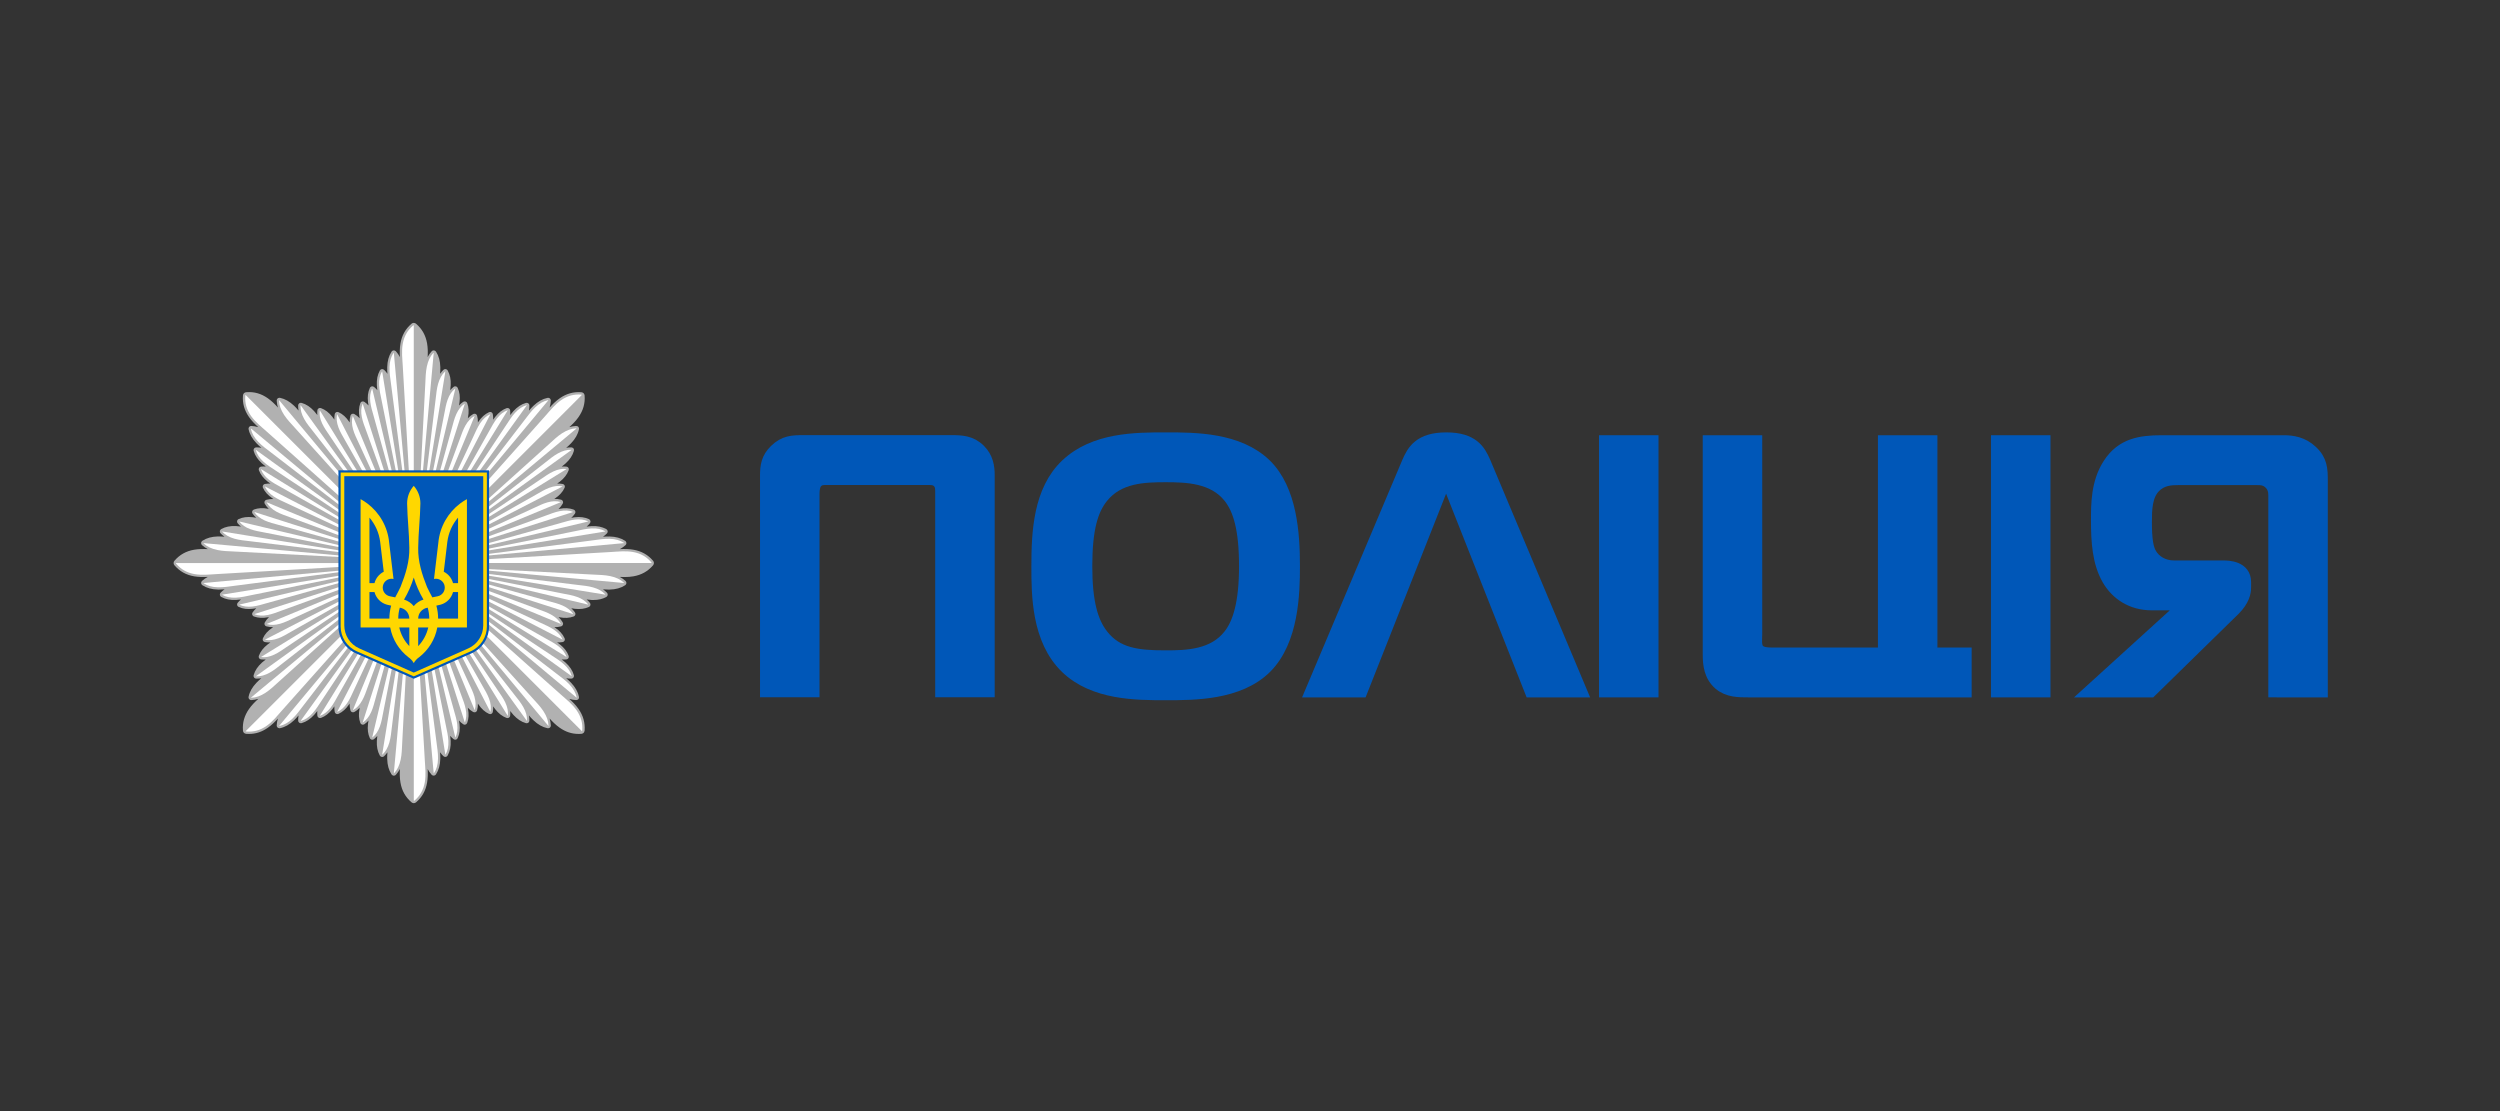 <svg width="162" height="72" viewBox="0 0 162 72" fill="none" xmlns="http://www.w3.org/2000/svg">
<rect x="0" y="0" width="162" height="72" fill="#333333" stroke="none"/>
<path d="M26.812 52.046H26.811C26.757 52.045 26.707 52.025 26.662 51.987C26.274 51.654 26.042 51.239 25.951 50.717C25.898 50.413 25.899 50.118 25.913 49.83C25.843 49.967 25.759 50.089 25.66 50.197C25.657 50.2 25.655 50.203 25.652 50.206C25.608 50.253 25.556 50.264 25.521 50.264C25.518 50.264 25.515 50.264 25.513 50.264C25.496 50.263 25.48 50.259 25.465 50.253C25.432 50.242 25.397 50.221 25.368 50.176C25.192 49.905 25.101 49.578 25.091 49.176C25.087 49.03 25.094 48.887 25.107 48.747C25.044 48.839 24.974 48.922 24.895 48.996L24.892 48.999C24.84 49.048 24.795 49.055 24.754 49.051C24.749 49.05 24.744 49.05 24.739 49.049C24.735 49.048 24.731 49.047 24.726 49.046C24.693 49.038 24.645 49.016 24.61 48.954C24.464 48.691 24.402 48.381 24.419 48.008C24.423 47.898 24.434 47.79 24.45 47.684C24.386 47.762 24.316 47.831 24.239 47.892C24.198 47.926 24.159 47.939 24.104 47.934C24.093 47.933 24.083 47.931 24.073 47.927C24.041 47.917 23.994 47.892 23.964 47.828C23.843 47.565 23.805 47.266 23.846 46.915C23.855 46.839 23.867 46.764 23.881 46.691C23.801 46.782 23.713 46.859 23.617 46.925C23.613 46.928 23.61 46.93 23.606 46.932C23.568 46.955 23.531 46.965 23.483 46.957C23.47 46.955 23.457 46.952 23.445 46.946C23.416 46.934 23.371 46.905 23.347 46.84C23.247 46.568 23.231 46.268 23.299 45.921C23.302 45.901 23.306 45.882 23.311 45.863C23.207 45.973 23.094 46.062 22.969 46.133C22.921 46.16 22.862 46.166 22.815 46.148C22.813 46.147 22.811 46.146 22.809 46.146C22.781 46.134 22.731 46.103 22.709 46.03L22.707 46.024C22.669 45.886 22.652 45.742 22.656 45.59C22.646 45.607 22.635 45.623 22.624 45.639C22.427 45.932 22.203 46.134 21.942 46.254C21.938 46.256 21.934 46.258 21.93 46.26C21.895 46.273 21.861 46.277 21.82 46.268C21.807 46.265 21.795 46.261 21.783 46.255L21.78 46.254C21.754 46.24 21.708 46.206 21.691 46.133C21.69 46.13 21.69 46.127 21.689 46.124C21.668 46.01 21.66 45.893 21.668 45.772C21.626 45.834 21.582 45.895 21.534 45.955C21.315 46.233 21.077 46.416 20.807 46.517C20.79 46.523 20.755 46.529 20.738 46.529C20.724 46.529 20.707 46.527 20.691 46.522C20.676 46.519 20.662 46.513 20.648 46.505C20.621 46.489 20.575 46.449 20.565 46.37C20.554 46.271 20.554 46.172 20.564 46.072C20.5 46.157 20.431 46.241 20.357 46.323C20.105 46.599 19.841 46.773 19.552 46.856C19.545 46.858 19.538 46.86 19.531 46.861C19.49 46.868 19.463 46.863 19.432 46.852C19.416 46.846 19.401 46.838 19.387 46.827C19.363 46.808 19.323 46.765 19.321 46.688C19.318 46.579 19.327 46.469 19.348 46.359C19.257 46.467 19.161 46.573 19.055 46.674C18.764 46.951 18.469 47.118 18.153 47.185C18.143 47.187 18.118 47.19 18.107 47.19C18.088 47.19 18.064 47.184 18.041 47.176C18.018 47.168 17.998 47.155 17.981 47.138C17.964 47.123 17.928 47.076 17.931 46.997C17.937 46.851 17.963 46.706 18.01 46.56C17.817 46.773 17.609 46.981 17.358 47.157C16.973 47.428 16.571 47.56 16.129 47.56C16.073 47.56 16.016 47.557 15.959 47.553C15.951 47.553 15.943 47.551 15.935 47.549C15.886 47.541 15.848 47.523 15.818 47.496C15.812 47.491 15.806 47.485 15.801 47.479C15.799 47.477 15.796 47.474 15.794 47.471C15.771 47.449 15.75 47.402 15.744 47.346C15.743 47.34 15.743 47.333 15.743 47.327C15.705 46.83 15.835 46.372 16.139 45.939C16.317 45.686 16.526 45.477 16.741 45.284C16.593 45.331 16.447 45.358 16.299 45.365C16.227 45.37 16.175 45.335 16.15 45.307L16.147 45.303C16.125 45.279 16.093 45.226 16.109 45.145C16.176 44.827 16.343 44.532 16.62 44.241C16.721 44.135 16.827 44.038 16.935 43.948C16.839 43.966 16.743 43.975 16.648 43.975H16.648L16.608 43.975C16.536 43.972 16.494 43.939 16.472 43.915C16.469 43.911 16.466 43.907 16.463 43.903C16.444 43.878 16.416 43.823 16.438 43.745C16.521 43.454 16.695 43.191 16.971 42.939C17.053 42.864 17.137 42.796 17.223 42.731C17.175 42.736 17.127 42.739 17.079 42.739C17.028 42.739 16.977 42.736 16.927 42.73C16.923 42.73 16.92 42.729 16.917 42.729C16.845 42.718 16.807 42.675 16.791 42.65C16.789 42.646 16.786 42.641 16.784 42.637C16.783 42.636 16.783 42.635 16.782 42.634C16.773 42.619 16.753 42.568 16.774 42.5C16.775 42.496 16.776 42.492 16.778 42.488C16.878 42.218 17.062 41.98 17.34 41.761C17.4 41.713 17.462 41.669 17.523 41.627C17.493 41.629 17.462 41.63 17.431 41.63C17.345 41.63 17.259 41.622 17.175 41.607C17.172 41.606 17.17 41.606 17.167 41.605C17.092 41.59 17.056 41.543 17.042 41.517C17.041 41.515 17.04 41.513 17.039 41.511C17.039 41.511 17.039 41.511 17.038 41.51C17.025 41.482 17.008 41.426 17.04 41.355C17.16 41.092 17.362 40.868 17.656 40.671C17.672 40.66 17.688 40.65 17.703 40.639C17.554 40.644 17.41 40.627 17.275 40.59C17.273 40.589 17.27 40.589 17.268 40.588C17.198 40.567 17.166 40.523 17.152 40.49C17.149 40.483 17.146 40.476 17.144 40.469C17.135 40.438 17.13 40.387 17.163 40.328C17.234 40.203 17.323 40.089 17.433 39.985C17.415 39.989 17.396 39.993 17.378 39.997C17.033 40.064 16.728 40.048 16.459 39.949C16.393 39.925 16.364 39.879 16.351 39.848C16.347 39.839 16.344 39.83 16.342 39.82V39.819C16.337 39.805 16.328 39.745 16.372 39.68C16.439 39.583 16.517 39.495 16.608 39.414C16.535 39.428 16.46 39.44 16.384 39.449C16.031 39.491 15.734 39.453 15.472 39.332C15.414 39.305 15.388 39.266 15.376 39.235C15.37 39.222 15.366 39.208 15.364 39.194C15.36 39.161 15.364 39.11 15.405 39.058C15.467 38.98 15.537 38.91 15.615 38.845C15.509 38.861 15.401 38.872 15.291 38.877C14.914 38.894 14.608 38.831 14.344 38.685C14.279 38.648 14.258 38.597 14.251 38.564C14.248 38.553 14.247 38.542 14.247 38.531C14.245 38.518 14.247 38.459 14.3 38.403C14.376 38.323 14.459 38.252 14.553 38.188C14.437 38.199 14.32 38.205 14.202 38.205L14.122 38.204C13.72 38.194 13.393 38.103 13.123 37.927C13.065 37.889 13.045 37.842 13.038 37.808C13.036 37.798 13.035 37.787 13.035 37.776V37.776C13.033 37.753 13.039 37.692 13.099 37.638C13.207 37.538 13.329 37.454 13.465 37.384C13.154 37.4 12.844 37.392 12.579 37.346C12.057 37.255 11.642 37.023 11.31 36.636C11.271 36.591 11.251 36.542 11.25 36.49C11.25 36.482 11.25 36.473 11.251 36.465C11.251 36.428 11.27 36.378 11.308 36.333C11.642 35.945 12.057 35.713 12.579 35.622C12.844 35.576 13.155 35.569 13.466 35.584C13.328 35.514 13.206 35.429 13.097 35.329C13.037 35.274 13.031 35.213 13.033 35.182C13.033 35.18 13.033 35.178 13.033 35.176C13.034 35.161 13.038 35.147 13.044 35.133C13.055 35.101 13.077 35.067 13.12 35.039C13.391 34.863 13.718 34.772 14.119 34.762L14.199 34.761C14.318 34.761 14.434 34.768 14.55 34.778C14.459 34.716 14.376 34.646 14.302 34.569C14.302 34.568 14.301 34.568 14.301 34.568C14.3 34.567 14.3 34.566 14.299 34.565C14.299 34.565 14.299 34.565 14.299 34.565C14.245 34.506 14.243 34.448 14.246 34.419C14.246 34.415 14.247 34.411 14.248 34.407C14.249 34.399 14.251 34.391 14.254 34.384C14.264 34.353 14.288 34.312 14.341 34.282C14.606 34.135 14.911 34.072 15.289 34.089C15.399 34.094 15.506 34.105 15.612 34.12C15.534 34.057 15.465 33.987 15.403 33.91C15.357 33.851 15.358 33.795 15.364 33.764C15.365 33.755 15.367 33.747 15.37 33.739C15.381 33.708 15.407 33.663 15.469 33.634C15.731 33.514 16.028 33.476 16.381 33.517C16.457 33.526 16.532 33.538 16.605 33.552C16.515 33.472 16.437 33.384 16.371 33.287C16.369 33.285 16.368 33.283 16.366 33.281C16.327 33.219 16.335 33.162 16.343 33.133C16.346 33.123 16.351 33.112 16.356 33.103C16.372 33.073 16.402 33.036 16.459 33.016C16.727 32.918 17.028 32.901 17.376 32.969C17.39 32.972 17.403 32.975 17.417 32.978C17.313 32.877 17.228 32.768 17.16 32.649C17.121 32.579 17.134 32.521 17.146 32.492C17.148 32.487 17.151 32.481 17.154 32.476C17.169 32.447 17.2 32.407 17.263 32.388C17.265 32.388 17.267 32.387 17.269 32.387V32.387C17.412 32.347 17.563 32.331 17.72 32.337C17.699 32.324 17.678 32.31 17.657 32.296C17.364 32.098 17.162 31.875 17.042 31.613C17.014 31.549 17.023 31.499 17.035 31.469C17.035 31.468 17.035 31.468 17.036 31.467C17.037 31.463 17.039 31.459 17.041 31.455C17.042 31.453 17.042 31.452 17.043 31.451C17.058 31.424 17.093 31.376 17.17 31.361C17.287 31.339 17.405 31.332 17.525 31.339C17.463 31.298 17.402 31.253 17.341 31.206C17.064 30.986 16.88 30.748 16.779 30.478C16.778 30.474 16.777 30.471 16.776 30.467C16.756 30.404 16.772 30.356 16.786 30.328C16.788 30.324 16.791 30.32 16.793 30.317C16.809 30.291 16.848 30.247 16.922 30.237C16.93 30.236 16.937 30.235 16.945 30.235C17.009 30.226 17.124 30.225 17.224 30.235C17.139 30.171 17.055 30.103 16.973 30.028C16.697 29.776 16.523 29.513 16.44 29.223C16.418 29.143 16.446 29.089 16.465 29.064L16.471 29.056C16.491 29.032 16.534 28.994 16.608 28.992L16.649 28.991C16.745 28.991 16.84 29 16.937 29.018C16.829 28.928 16.723 28.832 16.622 28.726C16.345 28.435 16.178 28.14 16.111 27.824C16.094 27.741 16.127 27.688 16.148 27.663C16.151 27.66 16.154 27.657 16.157 27.654L16.159 27.653C16.172 27.637 16.216 27.602 16.29 27.602C16.442 27.608 16.59 27.635 16.739 27.682C16.525 27.489 16.316 27.281 16.139 27.029C15.835 26.595 15.705 26.138 15.743 25.63C15.743 25.628 15.744 25.626 15.744 25.624C15.749 25.566 15.771 25.518 15.807 25.482C15.81 25.479 15.813 25.476 15.816 25.473C15.854 25.439 15.901 25.419 15.957 25.415C16.48 25.375 16.924 25.505 17.358 25.81C17.61 25.987 17.818 26.196 18.011 26.41C17.964 26.263 17.938 26.117 17.931 25.97C17.928 25.892 17.962 25.846 17.986 25.825C17.988 25.822 17.991 25.819 17.994 25.817C17.994 25.816 17.995 25.816 17.996 25.815C18.004 25.808 18.014 25.802 18.024 25.797L18.024 25.798C18.026 25.797 18.027 25.796 18.029 25.795C18.071 25.776 18.114 25.772 18.154 25.781C18.469 25.848 18.764 26.015 19.055 26.292C19.161 26.393 19.257 26.498 19.348 26.606C19.327 26.497 19.318 26.388 19.321 26.28C19.324 26.201 19.364 26.158 19.387 26.139C19.387 26.139 19.387 26.139 19.387 26.139C19.391 26.136 19.394 26.134 19.398 26.131C19.401 26.128 19.406 26.126 19.41 26.124C19.417 26.12 19.424 26.117 19.432 26.114C19.474 26.099 19.514 26.099 19.551 26.11C19.842 26.193 20.105 26.367 20.357 26.643C20.431 26.724 20.5 26.809 20.564 26.894C20.554 26.794 20.555 26.695 20.565 26.598C20.574 26.525 20.612 26.487 20.638 26.468C20.655 26.456 20.673 26.448 20.693 26.443C20.734 26.432 20.768 26.435 20.804 26.448C21.077 26.55 21.315 26.733 21.535 27.011C21.582 27.071 21.626 27.132 21.668 27.194C21.661 27.073 21.668 26.956 21.69 26.841C21.705 26.765 21.749 26.73 21.778 26.714C21.789 26.708 21.8 26.703 21.812 26.7C21.857 26.688 21.896 26.692 21.935 26.709C21.937 26.709 21.939 26.71 21.942 26.712C22.204 26.832 22.427 27.034 22.625 27.327C22.636 27.343 22.646 27.359 22.657 27.375C22.652 27.224 22.669 27.081 22.707 26.943C22.729 26.866 22.78 26.834 22.808 26.822C22.818 26.818 22.828 26.815 22.838 26.813C22.886 26.803 22.925 26.811 22.965 26.832C23.092 26.904 23.207 26.995 23.312 27.106C23.307 27.087 23.303 27.068 23.3 27.049C23.232 26.702 23.248 26.401 23.347 26.131C23.373 26.062 23.419 26.034 23.45 26.022C23.453 26.02 23.457 26.019 23.46 26.018C23.509 26.002 23.569 26.011 23.616 26.043C23.713 26.109 23.802 26.187 23.882 26.278C23.868 26.205 23.856 26.131 23.847 26.055C23.806 25.703 23.844 25.405 23.964 25.143C23.994 25.079 24.041 25.053 24.072 25.043C24.072 25.043 24.073 25.042 24.074 25.042C24.083 25.039 24.093 25.037 24.103 25.035C24.144 25.031 24.186 25.034 24.24 25.076C24.317 25.138 24.387 25.207 24.451 25.285C24.436 25.18 24.424 25.072 24.419 24.962C24.402 24.588 24.465 24.279 24.611 24.015C24.649 23.948 24.704 23.927 24.736 23.921C24.738 23.921 24.739 23.921 24.741 23.92C24.75 23.919 24.756 23.918 24.766 23.918C24.8 23.918 24.848 23.928 24.894 23.971C24.973 24.046 25.044 24.13 25.108 24.223C25.095 24.082 25.088 23.939 25.092 23.793C25.102 23.391 25.193 23.064 25.369 22.794C25.409 22.73 25.463 22.712 25.497 22.708C25.499 22.707 25.501 22.707 25.503 22.707C25.507 22.706 25.511 22.704 25.516 22.706C25.521 22.706 25.527 22.706 25.533 22.707C25.57 22.709 25.612 22.723 25.653 22.764C25.655 22.766 25.657 22.768 25.659 22.77C25.758 22.879 25.843 23.001 25.913 23.138C25.899 22.85 25.898 22.555 25.951 22.251C26.042 21.729 26.274 21.314 26.661 20.982C26.666 20.978 26.671 20.974 26.677 20.97C26.707 20.943 26.756 20.923 26.809 20.922H26.815C26.869 20.923 26.919 20.943 26.964 20.981L26.967 20.984C27.352 21.316 27.584 21.73 27.675 22.251C27.728 22.555 27.727 22.849 27.713 23.136C27.783 23 27.868 22.878 27.967 22.77C28.017 22.716 28.069 22.705 28.104 22.705H28.107C28.127 22.705 28.147 22.709 28.165 22.718C28.195 22.729 28.227 22.75 28.253 22.788C28.255 22.79 28.256 22.791 28.256 22.793H28.257C28.433 23.064 28.523 23.391 28.533 23.792C28.537 23.939 28.53 24.082 28.518 24.223C28.581 24.13 28.652 24.047 28.73 23.972C28.783 23.922 28.829 23.916 28.87 23.918C28.875 23.918 28.88 23.919 28.885 23.92C28.889 23.921 28.893 23.921 28.898 23.922C28.93 23.93 28.979 23.952 29.014 24.014C29.16 24.278 29.223 24.588 29.206 24.961C29.201 25.071 29.19 25.179 29.175 25.285C29.239 25.207 29.309 25.138 29.386 25.076L29.39 25.073C29.45 25.028 29.5 25.029 29.538 25.038C29.545 25.039 29.551 25.041 29.558 25.043C29.589 25.054 29.633 25.081 29.661 25.142C29.782 25.404 29.82 25.702 29.779 26.054C29.77 26.13 29.758 26.205 29.744 26.278C29.823 26.188 29.911 26.11 30.007 26.045C30.009 26.044 30.011 26.042 30.013 26.041C30.058 26.011 30.115 26.002 30.163 26.016C30.168 26.018 30.172 26.02 30.177 26.021C30.208 26.034 30.255 26.063 30.279 26.132C30.378 26.4 30.394 26.701 30.326 27.048C30.322 27.067 30.319 27.086 30.314 27.105C30.418 26.995 30.531 26.905 30.656 26.835C30.658 26.834 30.661 26.832 30.663 26.831C30.699 26.811 30.742 26.803 30.79 26.814C30.798 26.816 30.806 26.818 30.814 26.821C30.844 26.834 30.897 26.865 30.918 26.944C30.956 27.081 30.973 27.225 30.968 27.376C30.978 27.36 30.989 27.345 30.999 27.329C31.197 27.035 31.42 26.834 31.682 26.713C31.684 26.712 31.687 26.711 31.69 26.71C31.727 26.694 31.765 26.689 31.809 26.701C31.819 26.704 31.828 26.707 31.836 26.711C31.838 26.712 31.839 26.712 31.84 26.712C31.843 26.714 31.846 26.716 31.849 26.717C31.878 26.734 31.92 26.77 31.934 26.842C31.956 26.957 31.963 27.075 31.956 27.197C31.997 27.135 32.042 27.073 32.089 27.013C32.309 26.735 32.547 26.552 32.817 26.451C32.833 26.445 32.868 26.438 32.886 26.438C32.913 26.438 32.939 26.444 32.963 26.456C32.968 26.458 32.972 26.461 32.977 26.464C33.004 26.48 33.049 26.52 33.058 26.598C33.069 26.697 33.07 26.796 33.06 26.896C33.124 26.811 33.193 26.726 33.267 26.645C33.519 26.369 33.782 26.195 34.072 26.111C34.085 26.108 34.114 26.103 34.128 26.103C34.165 26.103 34.199 26.114 34.228 26.134L34.234 26.138C34.239 26.143 34.245 26.148 34.25 26.153C34.266 26.164 34.3 26.206 34.303 26.279C34.306 26.389 34.297 26.499 34.276 26.609C34.367 26.501 34.463 26.395 34.569 26.294C34.86 26.017 35.155 25.85 35.472 25.783C35.482 25.781 35.506 25.778 35.517 25.778C35.56 25.778 35.599 25.792 35.63 25.818C35.636 25.823 35.641 25.828 35.646 25.833C35.646 25.834 35.647 25.834 35.647 25.835C35.67 25.86 35.696 25.903 35.693 25.97C35.687 26.119 35.66 26.265 35.613 26.413C35.806 26.198 36.015 25.989 36.268 25.811C36.702 25.506 37.164 25.378 37.667 25.416C37.668 25.416 37.669 25.416 37.669 25.416C37.739 25.421 37.785 25.451 37.811 25.475L37.815 25.479C37.816 25.479 37.816 25.48 37.818 25.481C37.854 25.519 37.875 25.566 37.882 25.621C37.883 25.628 37.883 25.635 37.883 25.642C37.921 26.139 37.791 26.596 37.487 27.03C37.311 27.281 37.103 27.488 36.891 27.68C37.036 27.634 37.181 27.608 37.326 27.602H37.327C37.397 27.602 37.44 27.627 37.463 27.648C37.467 27.651 37.47 27.654 37.474 27.658C37.475 27.66 37.477 27.662 37.479 27.664C37.5 27.689 37.533 27.742 37.515 27.824C37.448 28.14 37.281 28.435 37.004 28.726C36.904 28.831 36.798 28.928 36.69 29.018C36.786 29 36.882 28.991 36.977 28.991L37.017 28.992C37.055 28.993 37.085 29.003 37.108 29.016C37.158 29.04 37.194 29.09 37.194 29.149C37.196 29.17 37.195 29.195 37.187 29.222C37.104 29.512 36.929 29.776 36.653 30.028C36.572 30.102 36.487 30.171 36.402 30.235C36.502 30.225 36.602 30.226 36.699 30.236L36.703 30.237C36.773 30.246 36.811 30.283 36.829 30.31C36.836 30.319 36.841 30.328 36.845 30.337C36.858 30.366 36.869 30.411 36.851 30.467C36.85 30.471 36.849 30.474 36.847 30.478C36.746 30.748 36.563 30.986 36.285 31.205C36.225 31.253 36.163 31.297 36.102 31.339C36.221 31.331 36.34 31.339 36.454 31.36L36.457 31.361C36.526 31.375 36.562 31.415 36.579 31.443C36.58 31.444 36.58 31.445 36.581 31.446C36.587 31.457 36.592 31.468 36.596 31.48C36.605 31.512 36.61 31.557 36.585 31.611C36.464 31.874 36.263 32.097 35.969 32.295C35.953 32.307 35.936 32.318 35.919 32.328C36.072 32.324 36.216 32.341 36.353 32.379C36.426 32.398 36.459 32.447 36.472 32.476C36.473 32.478 36.474 32.48 36.475 32.483C36.487 32.512 36.502 32.572 36.461 32.642C36.391 32.766 36.301 32.88 36.191 32.984C36.209 32.98 36.228 32.976 36.248 32.972C36.592 32.904 36.897 32.921 37.166 33.02C37.232 33.046 37.261 33.088 37.274 33.121C37.277 33.126 37.278 33.131 37.28 33.137C37.288 33.165 37.296 33.222 37.255 33.285C37.254 33.287 37.253 33.288 37.252 33.289C37.186 33.386 37.108 33.474 37.017 33.555C37.091 33.54 37.166 33.529 37.242 33.519C37.594 33.478 37.892 33.516 38.154 33.637C38.214 33.664 38.24 33.707 38.251 33.737C38.254 33.743 38.256 33.749 38.257 33.755C38.272 33.794 38.267 33.831 38.247 33.869C38.246 33.871 38.244 33.874 38.242 33.877C38.238 33.886 38.232 33.896 38.225 33.905C38.223 33.908 38.221 33.91 38.219 33.913C38.158 33.989 38.089 34.059 38.011 34.123C38.116 34.108 38.224 34.097 38.335 34.092C38.712 34.075 39.017 34.138 39.281 34.284C39.346 34.321 39.367 34.371 39.374 34.403C39.376 34.411 39.377 34.42 39.378 34.428C39.38 34.461 39.374 34.515 39.325 34.567C39.323 34.569 39.322 34.57 39.32 34.572C39.247 34.649 39.165 34.718 39.074 34.78C39.214 34.768 39.358 34.762 39.503 34.765C39.905 34.775 40.232 34.865 40.503 35.042C40.559 35.078 40.579 35.124 40.586 35.157C40.59 35.17 40.591 35.183 40.591 35.196C40.592 35.218 40.585 35.276 40.528 35.33C40.419 35.429 40.298 35.514 40.162 35.584C40.473 35.568 40.782 35.576 41.045 35.622C41.567 35.713 41.982 35.945 42.314 36.332C42.317 36.334 42.319 36.337 42.321 36.34C42.355 36.382 42.373 36.429 42.374 36.478C42.374 36.482 42.374 36.485 42.374 36.489C42.372 36.543 42.352 36.591 42.315 36.635C41.982 37.022 41.567 37.255 41.045 37.346C40.866 37.377 40.675 37.392 40.462 37.392C40.361 37.392 40.259 37.389 40.159 37.384C40.296 37.454 40.418 37.539 40.526 37.638C40.583 37.691 40.593 37.746 40.591 37.783C40.59 37.8 40.586 37.817 40.58 37.833C40.569 37.866 40.547 37.9 40.503 37.928C40.233 38.104 39.906 38.195 39.504 38.205C39.477 38.206 39.447 38.207 39.424 38.206C39.305 38.206 39.189 38.199 39.074 38.189C39.166 38.252 39.25 38.323 39.325 38.402C39.327 38.404 39.329 38.407 39.331 38.409C39.374 38.458 39.38 38.508 39.378 38.54C39.378 38.55 39.376 38.56 39.374 38.57C39.366 38.603 39.344 38.651 39.283 38.685C39.282 38.686 39.281 38.686 39.28 38.687C39.044 38.817 38.773 38.88 38.45 38.88C38.413 38.88 38.374 38.88 38.335 38.878C38.225 38.873 38.117 38.861 38.011 38.846C38.089 38.91 38.158 38.98 38.22 39.057L38.22 39.057L38.223 39.061C38.267 39.118 38.266 39.175 38.259 39.206C38.258 39.212 38.257 39.217 38.255 39.223C38.246 39.253 38.221 39.301 38.158 39.331C38.157 39.332 38.155 39.332 38.154 39.333C37.892 39.453 37.595 39.491 37.242 39.45C37.166 39.441 37.092 39.429 37.018 39.415C37.109 39.495 37.187 39.583 37.253 39.68C37.294 39.742 37.29 39.797 37.282 39.829C37.28 39.837 37.277 39.844 37.273 39.852C37.26 39.883 37.23 39.928 37.164 39.951C36.898 40.049 36.596 40.066 36.248 39.998C36.229 39.994 36.211 39.99 36.192 39.986C36.302 40.09 36.391 40.203 36.462 40.327C36.462 40.328 36.463 40.33 36.464 40.331C36.498 40.394 36.489 40.448 36.477 40.479L36.476 40.484C36.464 40.513 36.433 40.566 36.355 40.589C36.354 40.589 36.352 40.589 36.35 40.59C36.214 40.627 36.07 40.644 35.92 40.639C35.936 40.65 35.952 40.66 35.968 40.67C36.261 40.868 36.463 41.092 36.583 41.353C36.611 41.416 36.602 41.467 36.59 41.497C36.588 41.502 36.587 41.506 36.584 41.511C36.571 41.538 36.538 41.586 36.463 41.603C36.46 41.604 36.457 41.605 36.453 41.606C36.339 41.627 36.221 41.634 36.1 41.627C36.162 41.669 36.224 41.713 36.283 41.76C36.561 41.98 36.745 42.218 36.846 42.488C36.865 42.545 36.859 42.589 36.846 42.621C36.841 42.636 36.833 42.65 36.823 42.662C36.803 42.688 36.765 42.722 36.698 42.73C36.599 42.74 36.501 42.741 36.4 42.731C36.486 42.795 36.57 42.864 36.652 42.938C36.927 43.191 37.102 43.454 37.185 43.743C37.206 43.819 37.181 43.872 37.164 43.898C37.161 43.901 37.159 43.904 37.157 43.907C37.138 43.932 37.094 43.972 37.016 43.974L36.975 43.975C36.88 43.975 36.784 43.966 36.688 43.948C36.796 44.038 36.902 44.135 37.003 44.24C37.28 44.532 37.447 44.827 37.514 45.143C37.521 45.176 37.52 45.204 37.515 45.228C37.507 45.28 37.473 45.323 37.428 45.343C37.404 45.355 37.367 45.368 37.326 45.365C37.179 45.358 37.034 45.332 36.887 45.285C37.101 45.478 37.31 45.686 37.487 45.938C37.792 46.372 37.921 46.83 37.883 47.338C37.882 47.346 37.88 47.355 37.878 47.364C37.868 47.423 37.844 47.459 37.823 47.481C37.819 47.486 37.814 47.491 37.809 47.495C37.773 47.528 37.726 47.547 37.67 47.553C37.61 47.557 37.553 47.559 37.497 47.559C37.055 47.559 36.653 47.428 36.268 47.157C36.015 46.98 35.806 46.77 35.613 46.556C35.66 46.703 35.687 46.85 35.694 46.998C35.696 47.069 35.668 47.113 35.645 47.137C35.644 47.139 35.642 47.141 35.64 47.143C35.636 47.147 35.631 47.151 35.625 47.155C35.615 47.163 35.604 47.169 35.592 47.174C35.56 47.188 35.534 47.195 35.488 47.189C35.482 47.189 35.477 47.188 35.472 47.187C35.156 47.12 34.861 46.953 34.57 46.676C34.464 46.575 34.367 46.469 34.277 46.361C34.298 46.471 34.306 46.58 34.304 46.688C34.301 46.757 34.272 46.799 34.245 46.823C34.24 46.827 34.235 46.831 34.23 46.835C34.225 46.838 34.219 46.842 34.212 46.845C34.208 46.847 34.203 46.85 34.198 46.852C34.166 46.864 34.137 46.87 34.094 46.863C34.086 46.862 34.079 46.86 34.072 46.858C33.783 46.775 33.52 46.6 33.268 46.325C33.193 46.243 33.125 46.159 33.061 46.074C33.071 46.174 33.07 46.273 33.059 46.37C33.051 46.443 33.012 46.482 32.985 46.501C32.98 46.505 32.974 46.508 32.969 46.511C32.964 46.514 32.958 46.516 32.951 46.519C32.949 46.52 32.947 46.52 32.945 46.521C32.926 46.527 32.904 46.532 32.887 46.532C32.87 46.532 32.837 46.525 32.821 46.52C32.547 46.418 32.309 46.234 32.09 45.957C32.042 45.896 31.998 45.835 31.956 45.773C31.964 45.894 31.956 46.012 31.935 46.127C31.919 46.206 31.87 46.242 31.843 46.256L31.84 46.257C31.839 46.258 31.837 46.259 31.835 46.26C31.832 46.261 31.83 46.262 31.827 46.263C31.822 46.265 31.816 46.267 31.811 46.268C31.795 46.272 31.778 46.275 31.764 46.275C31.743 46.275 31.703 46.266 31.684 46.257C31.421 46.136 31.197 45.934 31 45.641C30.989 45.625 30.979 45.609 30.968 45.593C30.973 45.744 30.956 45.887 30.918 46.025C30.898 46.101 30.845 46.133 30.816 46.146C30.809 46.149 30.802 46.151 30.794 46.153C30.744 46.166 30.699 46.158 30.656 46.134C30.531 46.062 30.417 45.972 30.313 45.861C30.317 45.88 30.321 45.899 30.324 45.918C30.392 46.266 30.377 46.566 30.277 46.836C30.265 46.867 30.25 46.89 30.233 46.907C30.214 46.928 30.188 46.944 30.159 46.952C30.123 46.967 30.089 46.964 30.052 46.948C30.047 46.946 30.042 46.943 30.038 46.94C30.028 46.936 30.018 46.93 30.008 46.924C29.911 46.858 29.822 46.779 29.742 46.688C29.756 46.761 29.768 46.836 29.777 46.912C29.818 47.265 29.78 47.563 29.66 47.824C29.647 47.852 29.631 47.873 29.614 47.888C29.587 47.915 29.551 47.932 29.511 47.932C29.46 47.934 29.424 47.921 29.386 47.891C29.308 47.829 29.237 47.759 29.173 47.681C29.188 47.787 29.199 47.895 29.204 48.005C29.221 48.379 29.158 48.688 29.012 48.951C28.995 48.983 28.974 49.004 28.953 49.018C28.928 49.037 28.897 49.049 28.863 49.049C28.862 49.049 28.86 49.049 28.859 49.049C28.858 49.049 28.857 49.049 28.856 49.049V49.049C28.826 49.049 28.781 49.041 28.736 49.001C28.732 48.998 28.728 48.995 28.725 48.991C28.648 48.918 28.578 48.836 28.516 48.745C28.528 48.885 28.535 49.028 28.531 49.174C28.521 49.576 28.431 49.903 28.255 50.173C28.232 50.209 28.204 50.231 28.179 50.243C28.157 50.255 28.131 50.261 28.106 50.261H28.104C28.103 50.261 28.103 50.261 28.102 50.261V50.261C28.067 50.261 28.015 50.25 27.966 50.199C27.964 50.196 27.962 50.194 27.959 50.191C27.863 50.084 27.781 49.965 27.713 49.834C27.727 50.12 27.728 50.415 27.675 50.718C27.584 51.24 27.352 51.655 26.965 51.987H26.965C26.965 51.987 26.965 51.987 26.964 51.988C26.921 52.025 26.873 52.044 26.823 52.046C26.819 52.046 26.816 52.046 26.813 52.046" fill="#B1B1B1"/>
<path d="M26.812 21.078C26.812 21.078 26.812 21.078 26.811 21.078C26.795 21.079 26.777 21.086 26.759 21.102C26.758 21.102 26.758 21.102 26.758 21.102V21.102C26.758 21.102 26.758 21.102 26.758 21.102C26.414 21.398 26.186 21.778 26.098 22.284C26.014 22.767 26.071 23.227 26.098 23.697L26.794 35.689L26.796 36.306H26.812V21.079C26.812 21.079 26.812 21.079 26.812 21.079L26.812 21.078Z" fill="white"/>
<path d="M42.22 36.484C42.22 36.483 42.22 36.483 42.22 36.483C42.22 36.466 42.213 36.449 42.197 36.43C42.197 36.43 42.197 36.429 42.197 36.429C42.197 36.429 42.197 36.429 42.197 36.429C41.901 36.085 41.52 35.858 41.015 35.769C40.532 35.685 40.071 35.742 39.602 35.769L27.61 36.466L26.993 36.468V36.484H42.22C42.22 36.484 42.22 36.484 42.22 36.483L42.22 36.484Z" fill="white"/>
<path d="M11.404 36.487H26.631V36.504L26.014 36.505L14.022 37.202C13.552 37.229 13.091 37.286 12.609 37.202C12.103 37.113 11.723 36.886 11.427 36.542C11.427 36.542 11.427 36.542 11.427 36.542C11.427 36.542 11.427 36.541 11.427 36.541C11.411 36.523 11.403 36.505 11.403 36.488C11.403 36.488 11.403 36.487 11.403 36.487L11.404 36.487Z" fill="white"/>
<path d="M26.814 51.894C26.814 51.894 26.814 51.894 26.814 51.894C26.831 51.894 26.849 51.887 26.867 51.871C26.868 51.871 26.868 51.871 26.868 51.871C26.868 51.871 26.868 51.871 26.868 51.87C27.212 51.575 27.44 51.194 27.528 50.689C27.612 50.206 27.555 49.745 27.528 49.276L26.831 37.284L26.83 36.667H26.814V51.894C26.814 51.894 26.814 51.894 26.814 51.894L26.814 51.894Z" fill="white"/>
<path d="M37.707 25.591C37.707 25.591 37.707 25.591 37.706 25.591C37.694 25.579 37.677 25.572 37.653 25.57C37.652 25.569 37.652 25.569 37.652 25.569C37.652 25.569 37.652 25.569 37.652 25.569C37.2 25.535 36.769 25.643 36.35 25.938C35.949 26.22 35.663 26.586 35.35 26.937L27.363 35.91L26.928 36.347L26.94 36.359L37.707 25.591C37.707 25.591 37.707 25.591 37.707 25.591L37.707 25.591Z" fill="white"/>
<path d="M37.708 47.38C37.708 47.38 37.708 47.38 37.709 47.379C37.72 47.367 37.728 47.35 37.73 47.326C37.73 47.325 37.73 47.325 37.73 47.325C37.73 47.325 37.73 47.325 37.73 47.325C37.764 46.873 37.656 46.442 37.361 46.022C37.079 45.622 36.713 45.336 36.362 45.023L27.389 37.036L26.952 36.601L26.94 36.613L37.708 47.38L37.708 47.38L37.708 47.38Z" fill="white"/>
<path d="M15.917 25.592L26.684 36.359L26.673 36.371L26.236 35.936L17.263 27.948C16.912 27.636 16.546 27.35 16.264 26.949C15.969 26.529 15.861 26.099 15.895 25.647C15.895 25.647 15.895 25.647 15.895 25.647C15.895 25.647 15.895 25.647 15.895 25.647C15.897 25.622 15.905 25.605 15.916 25.592C15.917 25.592 15.917 25.592 15.917 25.592L15.917 25.592Z" fill="white"/>
<path d="M15.918 47.382C15.918 47.383 15.918 47.383 15.918 47.383C15.93 47.395 15.948 47.402 15.972 47.404C15.972 47.404 15.973 47.404 15.973 47.404C15.973 47.404 15.973 47.404 15.973 47.404C16.425 47.438 16.855 47.33 17.275 47.035C17.676 46.753 17.962 46.387 18.274 46.036L26.262 37.064L26.697 36.626L26.685 36.615L15.918 47.382C15.918 47.382 15.918 47.382 15.918 47.382L15.918 47.382Z" fill="white"/>
<path d="M17.287 32.55L26.642 36.425L26.639 36.432L26.26 36.276L18.773 33.511C18.48 33.403 18.188 33.309 17.905 33.152C17.61 32.987 17.415 32.796 17.292 32.579C17.292 32.579 17.292 32.579 17.292 32.579C17.292 32.579 17.292 32.579 17.292 32.579C17.285 32.567 17.284 32.558 17.287 32.551C17.287 32.551 17.287 32.551 17.287 32.551L17.287 32.55Z" fill="white"/>
<path d="M36.333 40.429L26.979 36.554L26.981 36.547L27.36 36.704L34.847 39.468C35.14 39.577 35.433 39.67 35.715 39.828C36.01 39.993 36.205 40.184 36.328 40.401V40.401C36.328 40.401 36.328 40.401 36.328 40.401C36.335 40.413 36.336 40.422 36.334 40.429C36.334 40.429 36.333 40.429 36.333 40.429L36.333 40.429Z" fill="white"/>
<path d="M30.755 26.964L26.88 36.319L26.873 36.316L27.03 35.937L29.795 28.451C29.903 28.158 29.997 27.865 30.154 27.583C30.319 27.287 30.51 27.092 30.727 26.969C30.727 26.969 30.727 26.969 30.727 26.969C30.727 26.969 30.727 26.969 30.727 26.969C30.739 26.963 30.748 26.961 30.755 26.964C30.755 26.964 30.755 26.964 30.755 26.964L30.755 26.964Z" fill="white"/>
<path d="M22.868 46.008C22.868 46.008 22.869 46.008 22.869 46.008C22.876 46.011 22.885 46.009 22.896 46.003C22.896 46.003 22.897 46.003 22.897 46.003H22.897C23.114 45.88 23.304 45.685 23.469 45.389C23.627 45.107 23.721 44.814 23.829 44.521L26.594 37.035L26.75 36.656L26.743 36.653L22.868 46.008H22.868L22.868 46.008Z" fill="white"/>
<path d="M17.291 40.43L26.645 36.555L26.648 36.562L26.27 36.72L19.021 40.059C18.737 40.189 18.464 40.33 18.153 40.418C17.828 40.51 17.555 40.513 17.314 40.447C17.314 40.447 17.314 40.447 17.314 40.447C17.314 40.447 17.314 40.447 17.314 40.447C17.301 40.443 17.294 40.438 17.291 40.431C17.291 40.431 17.291 40.431 17.291 40.43L17.291 40.43Z" fill="white"/>
<path d="M36.334 32.542L26.979 36.417L26.977 36.41L27.355 36.253L34.604 32.914C34.888 32.783 35.161 32.642 35.472 32.554C35.797 32.462 36.07 32.459 36.31 32.525L36.31 32.525C36.31 32.526 36.311 32.526 36.311 32.526C36.324 32.529 36.331 32.535 36.334 32.541C36.334 32.542 36.334 32.542 36.334 32.542L36.334 32.542Z" fill="white"/>
<path d="M22.868 26.965L26.743 36.32L26.736 36.322L26.578 35.944L23.24 28.695C23.109 28.412 22.968 28.138 22.88 27.827C22.788 27.502 22.785 27.229 22.851 26.989C22.851 26.988 22.851 26.988 22.851 26.988C22.851 26.988 22.851 26.988 22.852 26.988C22.855 26.975 22.86 26.968 22.867 26.965C22.868 26.965 22.868 26.965 22.868 26.965L22.868 26.965Z" fill="white"/>
<path d="M30.756 46.008L26.881 36.653L26.888 36.65L27.045 37.029L30.384 44.277C30.515 44.561 30.655 44.834 30.744 45.145C30.836 45.471 30.839 45.744 30.772 45.984C30.772 45.984 30.772 45.984 30.772 45.984C30.772 45.984 30.772 45.984 30.772 45.984C30.769 45.997 30.763 46.005 30.756 46.008C30.756 46.008 30.756 46.008 30.756 46.008L30.756 46.008Z" fill="white"/>
<path d="M17.177 31.526L26.176 36.167L26.172 36.174L25.808 35.986L18.578 32.607C18.295 32.475 18.011 32.357 17.743 32.176C17.462 31.988 17.284 31.781 17.179 31.555C17.179 31.555 17.179 31.555 17.179 31.555C17.179 31.555 17.179 31.555 17.179 31.555C17.174 31.542 17.173 31.533 17.176 31.526C17.176 31.526 17.177 31.526 17.177 31.526L17.177 31.526Z" fill="white"/>
<path d="M16.921 30.402L25.542 35.713L25.538 35.719L25.189 35.505L18.236 31.586C17.964 31.433 17.69 31.294 17.436 31.093C17.171 30.884 17.009 30.664 16.922 30.431C16.922 30.431 16.922 30.431 16.922 30.431C16.922 30.431 16.922 30.431 16.922 30.43C16.917 30.418 16.917 30.409 16.921 30.402C16.921 30.402 16.921 30.402 16.921 30.402L16.921 30.402Z" fill="white"/>
<path d="M16.587 29.157L25.316 35.449L25.311 35.455L24.957 35.201L17.886 30.508C17.609 30.324 17.329 30.155 17.076 29.924C16.811 29.682 16.658 29.439 16.585 29.188C16.585 29.188 16.585 29.188 16.585 29.188C16.585 29.188 16.585 29.188 16.585 29.188C16.582 29.174 16.582 29.164 16.587 29.158C16.587 29.158 16.587 29.158 16.587 29.157L16.587 29.157Z" fill="white"/>
<path d="M16.264 27.766L25.204 35.212L25.198 35.218L24.836 34.917L17.562 29.32C17.278 29.101 16.988 28.897 16.733 28.629C16.466 28.348 16.318 28.074 16.26 27.798C16.26 27.798 16.26 27.798 16.26 27.798C16.26 27.798 16.26 27.798 16.26 27.798C16.257 27.783 16.258 27.773 16.264 27.766C16.264 27.766 16.264 27.766 16.264 27.766L16.264 27.766Z" fill="white"/>
<path d="M36.449 31.525C36.449 31.525 36.449 31.525 36.449 31.525C36.445 31.518 36.437 31.513 36.424 31.511C36.424 31.511 36.424 31.511 36.424 31.511C36.424 31.511 36.424 31.511 36.424 31.511C36.179 31.464 35.907 31.49 35.59 31.609C35.288 31.723 35.027 31.886 34.755 32.04L27.811 35.971L27.446 36.16L27.45 36.166L36.449 31.525C36.449 31.525 36.449 31.525 36.449 31.525L36.449 31.525Z" fill="white"/>
<path d="M36.704 30.401C36.704 30.401 36.704 30.401 36.704 30.401C36.7 30.395 36.692 30.39 36.679 30.389C36.679 30.389 36.678 30.389 36.678 30.389C36.678 30.389 36.678 30.389 36.678 30.389C36.43 30.361 36.162 30.408 35.855 30.551C35.562 30.687 35.314 30.869 35.055 31.043L28.428 35.491L28.08 35.706L28.083 35.713L36.705 30.401C36.705 30.401 36.705 30.401 36.704 30.401L36.704 30.401Z" fill="white"/>
<path d="M37.037 29.156C37.037 29.156 37.037 29.156 37.037 29.156C37.032 29.149 37.023 29.146 37.009 29.145C37.009 29.145 37.008 29.145 37.008 29.145C37.008 29.145 37.008 29.145 37.008 29.145C36.741 29.138 36.459 29.21 36.144 29.386C35.843 29.554 35.595 29.765 35.334 29.97L28.657 35.186L28.304 35.441L28.309 35.448L37.037 29.156C37.037 29.156 37.037 29.156 37.037 29.156L37.037 29.156Z" fill="white"/>
<path d="M37.36 27.765C37.36 27.765 37.36 27.765 37.36 27.765C37.354 27.759 37.344 27.756 37.328 27.756C37.328 27.756 37.328 27.756 37.328 27.756C37.328 27.756 37.328 27.756 37.328 27.756C37.039 27.769 36.74 27.868 36.413 28.081C36.102 28.285 35.85 28.532 35.584 28.772L28.777 34.903L28.415 35.206L28.421 35.212L37.36 27.765C37.36 27.765 37.36 27.765 37.36 27.765L37.36 27.765Z" fill="white"/>
<path d="M36.447 41.446L27.448 36.805L27.451 36.798L27.816 36.986L35.046 40.365C35.329 40.497 35.613 40.615 35.881 40.795C36.161 40.984 36.34 41.191 36.444 41.417V41.417C36.45 41.43 36.45 41.439 36.447 41.446C36.447 41.446 36.447 41.446 36.447 41.446L36.447 41.446Z" fill="white"/>
<path d="M36.702 42.57L28.081 37.259L28.085 37.253L28.435 37.467L35.387 41.386C35.659 41.539 35.934 41.678 36.187 41.878C36.453 42.088 36.615 42.307 36.702 42.541V42.541C36.707 42.554 36.707 42.563 36.703 42.57C36.703 42.57 36.703 42.57 36.703 42.57L36.702 42.57Z" fill="white"/>
<path d="M37.037 43.815L28.308 37.524L28.313 37.518L28.667 37.772L35.738 42.465C36.015 42.649 36.295 42.818 36.548 43.049C36.813 43.291 36.966 43.534 37.038 43.785V43.785C37.042 43.799 37.041 43.808 37.037 43.815C37.037 43.815 37.036 43.815 37.036 43.815L37.037 43.815Z" fill="white"/>
<path d="M37.359 45.206L28.42 37.76L28.425 37.754L28.788 38.055L36.061 43.653C36.346 43.872 36.636 44.075 36.891 44.344C37.158 44.624 37.305 44.898 37.364 45.174V45.174C37.364 45.174 37.364 45.174 37.364 45.174C37.367 45.189 37.365 45.2 37.36 45.206C37.359 45.206 37.359 45.206 37.359 45.207L37.359 45.206Z" fill="white"/>
<path d="M17.176 41.447C17.176 41.447 17.176 41.447 17.176 41.447C17.18 41.453 17.187 41.458 17.201 41.461C17.201 41.461 17.201 41.461 17.201 41.461L17.201 41.461C17.201 41.461 17.201 41.461 17.201 41.461C17.446 41.507 17.718 41.481 18.034 41.362C18.337 41.248 18.598 41.085 18.869 40.931L25.814 37L26.178 36.811L26.175 36.805L17.176 41.447C17.176 41.447 17.176 41.447 17.176 41.447L17.176 41.447Z" fill="white"/>
<path d="M16.92 42.57C16.92 42.571 16.92 42.571 16.92 42.571C16.924 42.577 16.932 42.581 16.946 42.583C16.946 42.583 16.946 42.583 16.946 42.583L16.946 42.583C16.946 42.583 16.946 42.583 16.946 42.583C17.194 42.61 17.463 42.564 17.77 42.421C18.063 42.285 18.31 42.102 18.57 41.928L25.196 37.481L25.545 37.265L25.541 37.259L16.92 42.57C16.92 42.57 16.92 42.57 16.92 42.57L16.92 42.57Z" fill="white"/>
<path d="M16.586 43.816C16.586 43.817 16.586 43.817 16.586 43.817C16.591 43.823 16.6 43.827 16.614 43.827C16.615 43.827 16.615 43.827 16.615 43.827L16.615 43.827C16.615 43.827 16.615 43.827 16.615 43.827C16.882 43.834 17.165 43.762 17.479 43.587C17.78 43.419 18.028 43.207 18.289 43.003L24.966 37.786L25.319 37.531L25.314 37.525L16.586 43.816C16.586 43.816 16.586 43.816 16.586 43.816L16.586 43.816Z" fill="white"/>
<path d="M16.263 45.206C16.263 45.206 16.263 45.206 16.263 45.206C16.269 45.213 16.279 45.216 16.294 45.215H16.295L16.295 45.215C16.295 45.215 16.295 45.215 16.295 45.215C16.583 45.203 16.883 45.104 17.209 44.89C17.521 44.686 17.772 44.439 18.039 44.199L24.846 38.068L25.208 37.766L25.202 37.76L16.263 45.206C16.263 45.206 16.263 45.206 16.263 45.206L16.263 45.206Z" fill="white"/>
<path d="M23.506 26.165L26.588 35.811L26.581 35.813L26.455 35.422L23.733 27.921C23.626 27.627 23.509 27.343 23.447 27.026C23.382 26.694 23.401 26.422 23.488 26.188C23.488 26.188 23.488 26.188 23.488 26.188C23.488 26.188 23.488 26.188 23.488 26.188C23.493 26.175 23.498 26.168 23.506 26.165C23.506 26.165 23.506 26.165 23.506 26.165L23.506 26.165Z" fill="white"/>
<path d="M24.12 25.19L26.46 35.041L26.453 35.043L26.358 34.644L24.212 26.957C24.128 26.657 24.033 26.364 23.995 26.043C23.956 25.707 23.996 25.437 24.1 25.211C24.1 25.211 24.1 25.211 24.1 25.211C24.1 25.211 24.1 25.21 24.1 25.21C24.106 25.198 24.112 25.192 24.12 25.19C24.12 25.19 24.12 25.19 24.12 25.19L24.12 25.19Z" fill="white"/>
<path d="M24.765 24.074L26.488 34.694L26.48 34.696L26.41 34.265L24.728 25.947C24.663 25.621 24.584 25.303 24.568 24.961C24.552 24.603 24.615 24.322 24.742 24.094C24.742 24.094 24.742 24.094 24.742 24.094C24.742 24.094 24.742 24.094 24.742 24.094C24.749 24.081 24.756 24.075 24.764 24.074C24.764 24.074 24.765 24.074 24.765 24.074L24.765 24.074Z" fill="white"/>
<path d="M25.519 22.862L26.575 34.448L26.566 34.449L26.523 33.98L25.338 24.879C25.292 24.522 25.231 24.174 25.24 23.803C25.25 23.416 25.339 23.118 25.493 22.882C25.493 22.882 25.493 22.882 25.493 22.882C25.493 22.882 25.493 22.882 25.493 22.881C25.502 22.869 25.51 22.863 25.518 22.862C25.519 22.862 25.519 22.862 25.519 22.862Z" fill="white"/>
<path d="M37.133 39.792V39.791C37.135 39.784 37.133 39.775 37.125 39.764C37.125 39.764 37.125 39.764 37.125 39.764V39.764C36.985 39.558 36.774 39.384 36.466 39.244C36.172 39.111 35.872 39.042 35.571 38.959L27.881 36.828L27.489 36.703L27.487 36.71L37.133 39.792V39.792L37.133 39.792Z" fill="white"/>
<path d="M38.109 39.178V39.178C38.111 39.17 38.108 39.162 38.1 39.151C38.1 39.151 38.1 39.151 38.1 39.151V39.151C37.944 38.956 37.721 38.799 37.403 38.683C37.099 38.572 36.795 38.526 36.489 38.466L28.659 36.925L28.259 36.831L28.258 36.838L38.109 39.178V39.178L38.109 39.178Z" fill="white"/>
<path d="M39.225 38.533C39.225 38.533 39.225 38.533 39.225 38.533C39.226 38.525 39.222 38.516 39.212 38.505C39.212 38.505 39.212 38.505 39.212 38.505V38.505C39.029 38.311 38.778 38.162 38.431 38.064C38.1 37.97 37.775 37.944 37.446 37.904L29.036 36.871L28.606 36.802L28.605 36.81L39.225 38.533C39.225 38.533 39.225 38.533 39.225 38.533L39.225 38.533Z" fill="white"/>
<path d="M40.437 37.778C40.437 37.778 40.437 37.778 40.437 37.778C40.438 37.769 40.433 37.76 40.421 37.749C40.421 37.749 40.421 37.749 40.421 37.749C40.421 37.749 40.421 37.749 40.421 37.749C40.208 37.554 39.926 37.412 39.544 37.332C39.18 37.256 38.827 37.253 38.469 37.234L29.32 36.756L28.851 36.714L28.851 36.722L40.437 37.778C40.437 37.778 40.437 37.778 40.437 37.778L40.437 37.778Z" fill="white"/>
<path d="M30.117 46.806L27.036 37.16L27.043 37.158L27.169 37.548L29.891 45.05C29.998 45.344 30.115 45.628 30.177 45.945C30.242 46.277 30.222 46.549 30.136 46.783C30.136 46.783 30.136 46.783 30.136 46.783C30.136 46.783 30.136 46.783 30.136 46.783C30.131 46.796 30.125 46.803 30.118 46.806C30.118 46.806 30.118 46.806 30.118 46.806L30.117 46.806Z" fill="white"/>
<path d="M29.503 47.783L27.163 37.931L27.17 37.929L27.266 38.328L29.411 46.015C29.495 46.316 29.59 46.608 29.628 46.929C29.668 47.265 29.627 47.535 29.523 47.762C29.523 47.762 29.523 47.762 29.523 47.762C29.523 47.762 29.523 47.762 29.523 47.762C29.518 47.774 29.511 47.781 29.504 47.783C29.504 47.783 29.503 47.783 29.503 47.783L29.503 47.783Z" fill="white"/>
<path d="M28.859 48.899L27.136 38.278L27.143 38.277L27.214 38.707L28.895 47.026C28.961 47.351 29.04 47.669 29.055 48.011C29.071 48.37 29.008 48.65 28.882 48.879C28.882 48.879 28.882 48.879 28.882 48.879C28.882 48.879 28.882 48.879 28.882 48.879C28.875 48.891 28.867 48.898 28.859 48.899C28.859 48.899 28.859 48.899 28.859 48.899L28.859 48.899Z" fill="white"/>
<path d="M28.104 50.111L27.048 38.525L27.057 38.524L27.1 38.993L28.285 48.094C28.331 48.451 28.392 48.8 28.383 49.17C28.373 49.557 28.284 49.855 28.13 50.091C28.13 50.091 28.13 50.091 28.13 50.092C28.13 50.092 28.13 50.092 28.13 50.092C28.122 50.105 28.113 50.111 28.105 50.111L28.104 50.111Z" fill="white"/>
<path d="M16.491 33.181C16.491 33.181 16.491 33.181 16.491 33.181C16.489 33.188 16.491 33.197 16.498 33.208C16.499 33.208 16.499 33.208 16.499 33.208L16.499 33.208C16.499 33.208 16.499 33.208 16.499 33.208C16.639 33.414 16.85 33.588 17.158 33.728C17.452 33.861 17.752 33.93 18.053 34.014L25.743 36.145L26.134 36.269L26.137 36.262L16.491 33.18C16.491 33.181 16.491 33.181 16.491 33.181L16.491 33.181Z" fill="white"/>
<path d="M15.515 33.794C15.515 33.794 15.515 33.794 15.515 33.794C15.513 33.801 15.516 33.81 15.525 33.821C15.525 33.821 15.525 33.821 15.525 33.821L15.525 33.821C15.525 33.821 15.525 33.821 15.525 33.821C15.681 34.016 15.903 34.173 16.221 34.289C16.525 34.4 16.829 34.446 17.136 34.506L24.966 36.047L25.365 36.141L25.367 36.134L15.515 33.794C15.515 33.794 15.515 33.794 15.515 33.794L15.515 33.794Z" fill="white"/>
<path d="M14.399 34.439C14.399 34.439 14.399 34.439 14.399 34.439C14.398 34.447 14.402 34.456 14.412 34.467C14.412 34.467 14.412 34.467 14.412 34.467C14.412 34.467 14.412 34.467 14.412 34.467C14.596 34.661 14.846 34.81 15.193 34.908C15.524 35.002 15.85 35.028 16.179 35.068L24.588 36.101L25.019 36.17L25.02 36.162L14.399 34.439C14.399 34.439 14.399 34.439 14.399 34.439L14.399 34.439Z" fill="white"/>
<path d="M13.187 35.193C13.187 35.193 13.187 35.194 13.187 35.194C13.187 35.202 13.191 35.212 13.203 35.222C13.203 35.222 13.203 35.222 13.203 35.222L13.203 35.222C13.203 35.222 13.203 35.222 13.203 35.222C13.416 35.417 13.698 35.559 14.08 35.639C14.444 35.715 14.797 35.718 15.155 35.737L24.304 36.215L24.773 36.257L24.774 36.249L13.187 35.193C13.187 35.193 13.187 35.193 13.187 35.193L13.187 35.193Z" fill="white"/>
<path d="M31.772 26.851L27.131 35.85L27.124 35.846L27.311 35.482L30.691 28.252C30.823 27.969 30.941 27.685 31.121 27.417C31.311 27.136 31.517 26.958 31.743 26.854C31.743 26.854 31.743 26.854 31.743 26.853C31.743 26.853 31.743 26.853 31.743 26.853C31.756 26.848 31.765 26.847 31.772 26.85C31.772 26.851 31.772 26.851 31.772 26.851L31.772 26.851Z" fill="white"/>
<path d="M32.897 26.595L27.585 35.216L27.579 35.212L27.794 34.862L31.712 27.91C31.865 27.638 32.005 27.363 32.205 27.11C32.415 26.844 32.634 26.682 32.867 26.595C32.867 26.595 32.867 26.595 32.867 26.595C32.868 26.595 32.868 26.595 32.868 26.595C32.88 26.59 32.89 26.59 32.896 26.594C32.896 26.595 32.896 26.595 32.897 26.595L32.897 26.595Z" fill="white"/>
<path d="M34.141 26.262L27.849 34.99L27.843 34.986L28.098 34.632L32.791 27.56C32.974 27.284 33.144 27.003 33.375 26.75C33.617 26.486 33.859 26.332 34.111 26.26C34.111 26.26 34.111 26.26 34.111 26.26C34.111 26.26 34.111 26.26 34.111 26.26C34.124 26.256 34.134 26.257 34.141 26.262C34.141 26.262 34.141 26.262 34.141 26.262L34.141 26.262Z" fill="white"/>
<path d="M35.532 25.938L28.086 34.878L28.08 34.872L28.381 34.51L33.978 27.236C34.197 26.952 34.401 26.662 34.669 26.407C34.95 26.14 35.224 25.992 35.5 25.934C35.5 25.934 35.5 25.934 35.5 25.934C35.5 25.934 35.5 25.934 35.5 25.934C35.515 25.931 35.525 25.932 35.532 25.938C35.532 25.938 35.532 25.938 35.532 25.938L35.532 25.938Z" fill="white"/>
<path d="M31.773 46.123C31.773 46.123 31.773 46.123 31.773 46.123C31.779 46.119 31.784 46.111 31.787 46.098C31.787 46.098 31.787 46.098 31.787 46.098C31.787 46.098 31.787 46.098 31.787 46.097C31.833 45.853 31.807 45.581 31.688 45.264C31.574 44.962 31.411 44.701 31.257 44.429L27.326 37.484L27.137 37.12L27.131 37.123L31.772 46.123C31.772 46.123 31.773 46.123 31.773 46.123L31.773 46.123Z" fill="white"/>
<path d="M32.896 46.378C32.896 46.378 32.897 46.378 32.897 46.378C32.903 46.374 32.907 46.366 32.909 46.353C32.909 46.352 32.909 46.352 32.909 46.352C32.909 46.352 32.909 46.352 32.909 46.352C32.936 46.104 32.89 45.835 32.747 45.529C32.611 45.236 32.428 44.988 32.254 44.729L27.807 38.102L27.591 37.753L27.585 37.757L32.896 46.378C32.896 46.378 32.896 46.378 32.896 46.378L32.896 46.378Z" fill="white"/>
<path d="M34.141 46.712C34.141 46.712 34.141 46.712 34.141 46.712C34.147 46.707 34.151 46.698 34.151 46.684C34.151 46.684 34.151 46.684 34.151 46.683C34.151 46.683 34.151 46.683 34.151 46.683C34.158 46.416 34.087 46.134 33.911 45.819C33.743 45.519 33.531 45.27 33.327 45.009L28.111 38.332L27.855 37.979L27.849 37.984L34.141 46.712C34.141 46.712 34.141 46.712 34.141 46.712L34.141 46.712Z" fill="white"/>
<path d="M35.532 47.034C35.532 47.034 35.533 47.034 35.533 47.034C35.539 47.029 35.542 47.019 35.542 47.003C35.542 47.003 35.542 47.003 35.542 47.002C35.542 47.002 35.542 47.002 35.542 47.002C35.529 46.714 35.43 46.414 35.216 46.088C35.013 45.776 34.765 45.525 34.525 45.258L28.395 38.451L28.092 38.09L28.086 38.095L35.532 47.035C35.532 47.035 35.532 47.034 35.532 47.034L35.532 47.034Z" fill="white"/>
<path d="M21.852 46.121L26.493 37.121L26.5 37.125L26.312 37.489L22.933 44.719C22.801 45.002 22.683 45.286 22.502 45.554C22.313 45.835 22.107 46.013 21.881 46.118H21.88C21.868 46.123 21.859 46.124 21.852 46.121C21.852 46.121 21.852 46.12 21.852 46.12L21.852 46.121Z" fill="white"/>
<path d="M20.728 46.377L26.039 37.756L26.046 37.76L25.831 38.109L21.913 45.061C21.759 45.333 21.62 45.608 21.42 45.861C21.21 46.127 20.991 46.289 20.757 46.376H20.757C20.744 46.381 20.735 46.381 20.729 46.377C20.728 46.377 20.728 46.377 20.728 46.377L20.728 46.377Z" fill="white"/>
<path d="M19.483 46.71L25.775 37.982L25.781 37.987L25.527 38.341L20.834 45.412C20.65 45.688 20.481 45.969 20.25 46.222C20.008 46.486 19.765 46.64 19.514 46.712H19.514C19.5 46.716 19.49 46.715 19.484 46.711C19.484 46.71 19.484 46.71 19.483 46.71L19.483 46.71Z" fill="white"/>
<path d="M18.092 47.034L25.538 38.095L25.544 38.1L25.243 38.463L19.646 45.736C19.427 46.021 19.223 46.31 18.955 46.566C18.674 46.833 18.401 46.98 18.124 47.039C18.124 47.039 18.124 47.039 18.124 47.039C18.124 47.039 18.124 47.039 18.124 47.039C18.109 47.042 18.099 47.04 18.092 47.035C18.092 47.034 18.092 47.034 18.092 47.034L18.092 47.034Z" fill="white"/>
<path d="M21.851 26.849C21.851 26.849 21.851 26.849 21.851 26.849C21.844 26.852 21.839 26.86 21.837 26.873C21.837 26.873 21.837 26.874 21.837 26.874L21.837 26.874C21.837 26.874 21.837 26.874 21.837 26.874C21.79 27.119 21.816 27.39 21.935 27.707C22.049 28.01 22.212 28.27 22.366 28.542L26.297 35.487L26.486 35.851L26.492 35.848L21.851 26.849C21.851 26.849 21.851 26.849 21.851 26.849L21.851 26.849Z" fill="white"/>
<path d="M20.727 26.593C20.727 26.593 20.727 26.593 20.727 26.594C20.72 26.598 20.716 26.606 20.715 26.619C20.715 26.619 20.715 26.619 20.715 26.619L20.715 26.619C20.715 26.62 20.715 26.62 20.715 26.62C20.687 26.867 20.733 27.136 20.876 27.443C21.013 27.736 21.195 27.983 21.369 28.243L25.816 34.869L26.032 35.218L26.038 35.214L20.727 26.593C20.727 26.593 20.727 26.593 20.727 26.593L20.727 26.593Z" fill="white"/>
<path d="M19.482 26.26C19.482 26.26 19.482 26.26 19.482 26.26C19.476 26.265 19.472 26.274 19.472 26.288C19.472 26.289 19.472 26.289 19.472 26.289L19.472 26.289C19.472 26.289 19.472 26.289 19.472 26.289C19.465 26.556 19.536 26.838 19.712 27.153C19.88 27.454 20.092 27.702 20.296 27.963L25.512 34.64L25.768 34.993L25.774 34.988L19.482 26.26C19.482 26.26 19.482 26.26 19.482 26.26L19.482 26.26Z" fill="white"/>
<path d="M18.091 25.937C18.091 25.937 18.091 25.937 18.091 25.937C18.085 25.943 18.081 25.953 18.082 25.969C18.082 25.969 18.082 25.969 18.082 25.969L18.082 25.969C18.082 25.969 18.082 25.969 18.082 25.969C18.095 26.258 18.194 26.558 18.407 26.884C18.611 27.195 18.858 27.447 19.098 27.713L25.229 34.52L25.532 34.882L25.538 34.877L18.091 25.937C18.091 25.937 18.091 25.937 18.091 25.937L18.091 25.937Z" fill="white"/>
<path d="M37.132 33.18L27.486 36.262L27.484 36.255L27.874 36.129L35.376 33.407C35.67 33.3 35.954 33.183 36.271 33.121C36.603 33.056 36.875 33.075 37.109 33.162C37.109 33.162 37.109 33.162 37.109 33.162C37.109 33.162 37.109 33.162 37.109 33.162C37.122 33.167 37.129 33.173 37.132 33.18C37.132 33.18 37.132 33.18 37.132 33.18L37.132 33.18Z" fill="white"/>
<path d="M38.109 33.795L28.258 36.135L28.256 36.128L28.655 36.033L36.342 33.887C36.642 33.803 36.935 33.708 37.256 33.67C37.592 33.631 37.861 33.671 38.088 33.775C38.088 33.775 38.088 33.775 38.088 33.775C38.088 33.775 38.088 33.775 38.088 33.775C38.101 33.781 38.107 33.787 38.109 33.794C38.109 33.795 38.109 33.795 38.109 33.795L38.109 33.795Z" fill="white"/>
<path d="M39.223 34.439L28.603 36.162L28.602 36.154L29.032 36.084L37.35 34.402C37.676 34.336 37.994 34.258 38.336 34.242C38.694 34.226 38.975 34.289 39.203 34.416C39.203 34.416 39.203 34.416 39.203 34.416C39.203 34.416 39.203 34.416 39.203 34.416C39.216 34.423 39.222 34.43 39.223 34.438C39.223 34.438 39.223 34.438 39.223 34.438L39.223 34.439Z" fill="white"/>
<path d="M40.437 35.194L28.851 36.249L28.85 36.241L29.319 36.197L38.42 35.013C38.777 34.966 39.125 34.906 39.495 34.915C39.883 34.924 40.181 35.014 40.417 35.167C40.417 35.167 40.417 35.167 40.417 35.167C40.417 35.167 40.417 35.168 40.418 35.168C40.43 35.176 40.437 35.184 40.437 35.193L40.437 35.194Z" fill="white"/>
<path d="M23.505 46.807H23.506C23.513 46.809 23.522 46.807 23.533 46.8C23.533 46.8 23.533 46.8 23.533 46.8H23.533C23.739 46.659 23.913 46.449 24.053 46.141C24.186 45.846 24.255 45.547 24.339 45.246L26.47 37.555L26.594 37.164L26.587 37.162L23.505 46.807H23.506L23.505 46.807Z" fill="white"/>
<path d="M24.12 47.784H24.12C24.128 47.785 24.136 47.782 24.147 47.774C24.147 47.774 24.147 47.774 24.147 47.774H24.147C24.342 47.618 24.499 47.395 24.615 47.077C24.726 46.774 24.772 46.47 24.832 46.163L26.373 38.333L26.467 37.934L26.46 37.932L24.12 47.784H24.12L24.12 47.784Z" fill="white"/>
<path d="M24.764 48.899C24.764 48.899 24.764 48.899 24.764 48.899C24.772 48.9 24.781 48.896 24.791 48.886C24.791 48.886 24.792 48.886 24.792 48.886H24.792C24.985 48.702 25.134 48.452 25.233 48.105C25.327 47.773 25.352 47.448 25.393 47.119L26.425 38.709L26.494 38.279L26.487 38.278L24.764 48.899C24.764 48.899 24.764 48.899 24.764 48.899L24.764 48.899Z" fill="white"/>
<path d="M25.519 50.111C25.519 50.111 25.519 50.111 25.52 50.111C25.528 50.112 25.537 50.107 25.548 50.095C25.548 50.095 25.548 50.095 25.548 50.095C25.548 50.095 25.548 50.095 25.549 50.095C25.743 49.882 25.885 49.6 25.965 49.218C26.041 48.854 26.044 48.501 26.063 48.143L26.541 38.995L26.583 38.525L26.575 38.525L25.519 50.111C25.519 50.111 25.519 50.111 25.519 50.111L25.519 50.111Z" fill="white"/>
<path d="M16.492 39.792L26.137 36.71L26.139 36.717L25.749 36.843L18.247 39.566C17.954 39.672 17.669 39.79 17.352 39.852C17.02 39.916 16.748 39.897 16.514 39.81C16.514 39.81 16.514 39.81 16.514 39.81C16.514 39.81 16.514 39.81 16.514 39.81C16.501 39.806 16.494 39.8 16.492 39.792C16.492 39.792 16.492 39.792 16.492 39.792L16.492 39.792Z" fill="white"/>
<path d="M15.516 39.178L25.368 36.837L25.369 36.844L24.971 36.94L17.284 39.085C16.983 39.169 16.691 39.264 16.37 39.302C16.034 39.342 15.764 39.301 15.537 39.198C15.537 39.198 15.537 39.197 15.537 39.197C15.537 39.197 15.537 39.197 15.537 39.197C15.525 39.192 15.518 39.185 15.516 39.178C15.516 39.178 15.516 39.178 15.516 39.177L15.516 39.178Z" fill="white"/>
<path d="M14.4 38.533L25.021 36.81L25.022 36.817L24.592 36.888L16.273 38.569C15.947 38.635 15.63 38.714 15.287 38.729C14.929 38.745 14.649 38.682 14.42 38.556C14.42 38.556 14.42 38.556 14.42 38.556C14.42 38.556 14.42 38.556 14.42 38.556C14.407 38.548 14.401 38.541 14.4 38.533C14.4 38.533 14.4 38.533 14.4 38.533L14.4 38.533Z" fill="white"/>
<path d="M13.188 37.778L24.774 36.722L24.775 36.731L24.305 36.774L15.204 37.959C14.848 38.005 14.499 38.066 14.129 38.057C13.742 38.047 13.444 37.958 13.207 37.804C13.207 37.804 13.207 37.804 13.207 37.804C13.207 37.804 13.207 37.804 13.207 37.804C13.194 37.796 13.188 37.787 13.188 37.779C13.188 37.779 13.188 37.778 13.188 37.778Z" fill="white"/>
<path d="M30.118 26.164C30.118 26.164 30.118 26.164 30.118 26.164C30.111 26.162 30.102 26.164 30.091 26.171C30.09 26.171 30.09 26.172 30.09 26.172L30.09 26.172C30.09 26.172 30.09 26.172 30.09 26.172C29.884 26.312 29.711 26.522 29.571 26.831C29.437 27.125 29.368 27.425 29.285 27.726L27.154 35.416L27.03 35.807L27.037 35.809L30.118 26.164C30.118 26.164 30.118 26.164 30.118 26.164L30.118 26.164Z" fill="white"/>
<path d="M29.503 25.189C29.503 25.189 29.503 25.189 29.503 25.188C29.496 25.187 29.487 25.19 29.477 25.198C29.477 25.198 29.477 25.198 29.476 25.198L29.476 25.198C29.476 25.198 29.476 25.198 29.476 25.198C29.282 25.354 29.124 25.577 29.008 25.895C28.898 26.198 28.852 26.502 28.791 26.809L27.25 34.639L27.156 35.038L27.163 35.04L29.504 25.189C29.504 25.189 29.504 25.189 29.504 25.189L29.503 25.189Z" fill="white"/>
<path d="M28.86 24.072C28.86 24.072 28.859 24.072 28.859 24.072C28.851 24.071 28.843 24.075 28.832 24.085C28.832 24.085 28.832 24.085 28.832 24.085L28.832 24.085C28.832 24.085 28.832 24.085 28.831 24.085C28.638 24.269 28.489 24.519 28.391 24.866C28.297 25.197 28.271 25.522 28.231 25.852L27.198 34.261L27.129 34.692L27.137 34.693L28.86 24.072C28.86 24.072 28.86 24.072 28.86 24.072L28.86 24.072Z" fill="white"/>
<path d="M28.105 22.861C28.104 22.861 28.104 22.861 28.104 22.861C28.096 22.86 28.086 22.865 28.076 22.877C28.076 22.877 28.075 22.877 28.075 22.877L28.075 22.877C28.075 22.877 28.075 22.877 28.075 22.877C27.88 23.09 27.738 23.372 27.659 23.754C27.582 24.118 27.579 24.471 27.561 24.829L27.082 33.977L27.041 34.447L27.049 34.447L28.105 22.861C28.105 22.861 28.105 22.861 28.105 22.861L28.105 22.861Z" fill="white"/>
<path d="M21.93 30.477V40.599C21.93 41.33 22.358 42.026 23.073 42.34L26.811 43.984L30.549 42.34C31.263 42.027 31.691 41.33 31.692 40.599V30.477H21.93Z" fill="#0057B8"/>
<path d="M22.074 30.621V40.599C22.075 41.274 22.469 41.918 23.131 42.209L26.811 43.828L30.491 42.209C31.154 41.918 31.548 41.274 31.549 40.599V30.621H22.074Z" fill="#FFD700"/>
<path d="M22.31 30.857V40.526C22.311 41.151 22.672 41.747 23.28 42.017L26.812 43.584L30.343 42.017C30.951 41.747 31.312 41.15 31.313 40.526V30.857H22.31Z" fill="#0057B8"/>
<path d="M26.811 31.483C26.544 31.787 26.381 32.184 26.381 32.62C26.397 33.578 26.514 34.534 26.524 35.492C26.546 36.384 26.278 37.223 25.952 38.04C25.844 38.266 25.727 38.488 25.609 38.709L25.264 38.639C24.953 38.577 24.751 38.275 24.813 37.964C24.867 37.692 25.107 37.503 25.374 37.502L25.499 37.516L25.219 35.173C25.127 34.13 24.589 33.215 23.797 32.62C23.661 32.518 23.516 32.425 23.366 32.342V40.661H25.286C25.43 41.44 25.859 42.119 26.462 42.586C26.605 42.684 26.725 42.815 26.811 42.967C26.898 42.815 27.018 42.684 27.161 42.586C27.764 42.119 28.193 41.44 28.337 40.661H30.257V32.342C30.107 32.425 29.962 32.518 29.826 32.62C29.034 33.215 28.496 34.13 28.404 35.173L28.124 37.516L28.249 37.502C28.516 37.503 28.756 37.692 28.81 37.964C28.872 38.275 28.67 38.577 28.359 38.639L28.014 38.709C27.896 38.488 27.779 38.266 27.671 38.04C27.345 37.223 27.078 36.384 27.099 35.492C27.109 34.534 27.226 33.578 27.242 32.62C27.242 32.184 27.079 31.787 26.812 31.483H26.811ZM23.94 33.54C24.312 33.976 24.561 34.52 24.636 35.117L24.867 37.049C24.573 37.195 24.35 37.464 24.266 37.789H23.94V33.54ZM29.682 33.54V37.789H29.357C29.273 37.464 29.05 37.195 28.756 37.049L28.987 35.117C29.061 34.52 29.311 33.976 29.682 33.54ZM26.811 37.423C26.966 37.928 27.178 38.407 27.442 38.853C27.191 38.929 26.972 39.077 26.811 39.277C26.651 39.077 26.432 38.929 26.181 38.853C26.445 38.407 26.657 37.928 26.811 37.423ZM23.94 38.364H24.266C24.368 38.76 24.677 39.073 25.071 39.182L25.347 39.245C25.273 39.513 25.232 39.795 25.232 40.087H23.94L23.94 38.364ZM29.357 38.364H29.682V40.086H28.39C28.39 39.795 28.35 39.513 28.276 39.245L28.552 39.182C28.945 39.073 29.255 38.76 29.357 38.364ZM25.907 39.377C26.256 39.427 26.524 39.725 26.524 40.087H25.806C25.806 39.84 25.843 39.603 25.907 39.377ZM27.715 39.377C27.78 39.603 27.816 39.84 27.816 40.087H27.098C27.098 39.724 27.367 39.427 27.715 39.377ZM25.872 40.661H26.524V41.87C26.207 41.539 25.977 41.123 25.872 40.661ZM27.098 40.661H27.751C27.645 41.123 27.415 41.539 27.098 41.87V40.661Z" fill="#FFD700"/>
<path d="M60.078 31.026C60.286 31.026 60.61 31.003 60.818 31.234C61.026 31.442 61.003 31.766 61.003 31.997V44.782H64.055V30.794C64.055 30.239 63.962 29.661 63.477 29.176C62.922 28.621 62.297 28.598 61.65 28.598H52.078C51.339 28.598 50.83 28.621 50.252 29.176C49.72 29.685 49.651 30.216 49.651 30.794V44.782H52.703V31.997C52.703 31.72 52.749 31.396 52.911 31.234C53.119 31.003 53.396 31.026 53.651 31.026H60.078Z" fill="#0057B8" stroke="#0057B8" stroke-width="0.803"/>
<path d="M75.558 28.419C73.593 28.419 70.911 28.419 69.108 30.13C67.35 31.794 67.235 34.499 67.235 36.696C67.235 38.522 67.235 41.459 69.108 43.262C70.888 44.973 73.639 44.973 75.558 44.973C77.385 44.973 80.275 44.973 82.008 43.262C83.766 41.528 83.835 38.43 83.835 36.696C83.835 34.569 83.65 31.748 82.008 30.13C80.251 28.419 77.431 28.419 75.558 28.419ZM70.379 36.696C70.379 34.222 70.772 33.02 71.42 32.211C72.483 30.893 74.125 30.846 75.535 30.846C76.876 30.846 78.633 30.893 79.673 32.211C80.298 32.997 80.691 34.268 80.691 36.696C80.691 39.077 80.275 40.395 79.673 41.158C78.633 42.499 76.899 42.545 75.535 42.545C73.709 42.545 72.368 42.383 71.42 41.158C70.749 40.303 70.379 39.008 70.379 36.696Z" fill="#0057B8" stroke="#0057B8" stroke-width="0.803"/>
<path d="M84.98 44.789H88.217L93.326 31.865C93.396 31.68 93.465 31.402 93.719 31.402C93.951 31.402 94.02 31.657 94.089 31.865L99.199 44.789H102.436L96.193 29.946C95.87 29.206 95.43 28.42 93.719 28.42C92.008 28.42 91.569 29.206 91.246 29.946L84.98 44.789Z" fill="#0057B8" stroke="#0057B8" stroke-width="0.803"/>
<path d="M107.069 44.789V28.605H104.018V44.789H107.069Z" fill="#0057B8" stroke="#0057B8" stroke-width="0.803"/>
<path d="M127.362 44.789V42.361H125.142V28.605H122.091V42.361H114.831C114.6 42.361 114.137 42.361 113.929 42.107C113.721 41.876 113.791 41.39 113.791 41.09V28.605H110.739V42.431C110.739 43.032 110.808 43.795 111.432 44.327C111.987 44.79 112.658 44.789 113.328 44.789L127.362 44.789Z" fill="#0057B8" stroke="#0057B8" stroke-width="0.803"/>
<path d="M132.469 44.789V28.605H129.417V44.789H132.469Z" fill="#0057B8" stroke="#0057B8" stroke-width="0.803"/>
<path d="M150.44 44.789V31.148C150.44 30.408 150.417 29.83 149.793 29.252C149.215 28.697 148.521 28.605 148.012 28.605H140.082C138.695 28.605 137.493 28.79 136.66 30.084C135.897 31.264 135.897 32.651 135.897 33.714C135.897 35.055 135.967 36.442 136.614 37.552C137.169 38.5 138.14 39.148 139.435 39.148H141.539V39.24L135.435 44.789H139.365L144.775 39.494C145.377 38.893 145.469 38.385 145.469 38.084V37.714C145.469 36.743 144.382 36.72 144.082 36.72H140.891C140.151 36.72 139.62 36.35 139.365 35.911C139.134 35.541 139.042 34.94 139.042 33.807C139.042 33.021 139.065 32.119 139.597 31.564C140.082 31.055 140.683 31.032 141.169 31.032H146.255C146.556 31.032 146.81 31.055 147.064 31.287C147.342 31.541 147.388 31.842 147.388 32.096V44.788L150.44 44.789Z" fill="#0057B8" stroke="#0057B8" stroke-width="0.803"/>
</svg>
